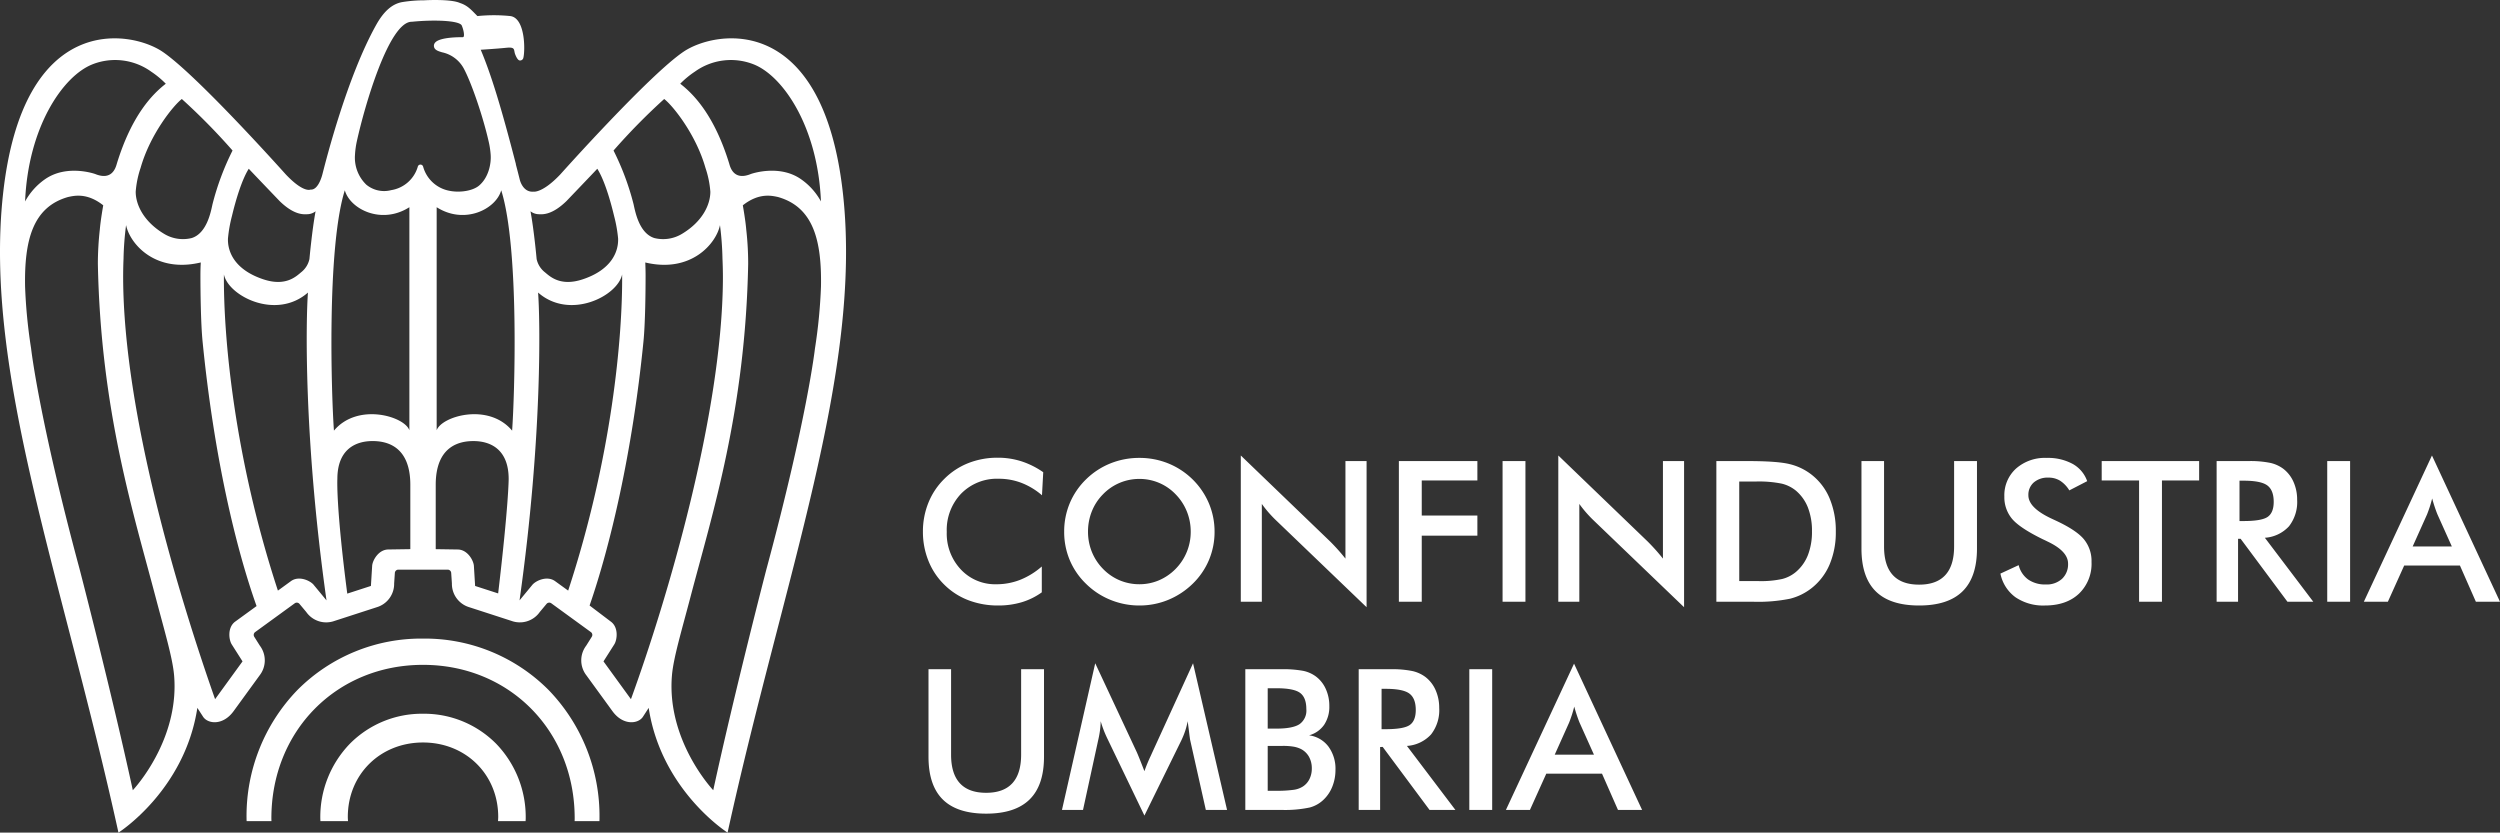 <?xml version="1.0" encoding="UTF-8"?>
<svg xmlns="http://www.w3.org/2000/svg" xmlns:xlink="http://www.w3.org/1999/xlink" width="660.575" height="220" viewBox="0 0 660.575 220">
  <rect x="0" y="0" width="660.575" height="220" fill="#333333" stroke="none"/>
  <defs>
    <clipPath id="a">
      <rect width="223.549" height="220" fill="#fff"></rect>
    </clipPath>
  </defs>
  <g transform="translate(-597.776 -196)">
    <g transform="translate(597.776 196)">
      <g transform="translate(0 0)" clip-path="url(#a)">
        <path d="M215.336,92.082c-.019.136-2.06,18.328-12.713,57.908-.088.275-8.581,33.073-14.163,58.812-2.8-3.071-12.218-15.171-10.907-30.377.4-4.625,2.507-11.6,4.918-20.783,5.728-21.791,14.491-49.169,15.22-87.963a79.877,79.877,0,0,0-.516-9.055c-.194-2.416-.9-6.373-.9-6.373,4.315-3.415,7.735-2.516,9.279-2.2,9.4,2.659,11.589,11.552,11.374,23.674a138.466,138.466,0,0,1-1.591,16.357m-48.626,92.66-7.251-9.985,2.853-4.493c.772-1.221,1.184-4.5-.925-6.026l-5.6-4.245c5.369-15.5,11.3-40.2,14.232-69.758.479-4.787.564-13.317.564-17.451,0-1.313-.039-2.322-.081-3.431,12.147,2.9,18.788-5.076,19.736-9.874a81.517,81.517,0,0,1,.661,8.875c.076,1.73.12,3.482.116,5.263-.164,35.742-14.78,84.983-24.3,111.126M146.68,153.562c-2.109-1.535-5.1-.136-6.021.976,0,0-2.516,3.048-3.381,4.1,6.16-43.735,5.4-74.971,4.9-81.336,8.394,7.356,21.035.934,22.21-4.793.148,16.413-2.692,48.288-14.26,83.547Zm-4.287-96.956c1.01.046,3.475.231,7.3-3.494,0,0,7.383-7.709,8.13-8.523,1.864,2.941,3.45,8.334,4.435,12.461a36.637,36.637,0,0,1,1.066,5.984c.12,3.48-1.748,8.223-9.312,10.757-6.165,2.072-8.9-.962-10.207-1.991a6.075,6.075,0,0,1-2.012-3.357c0-.039-.7-7.716-1.621-12.614a3.7,3.7,0,0,0,2.224.777m33.1-30.449c2.22,1.681,8.378,9.286,10.912,18.214a25.476,25.476,0,0,1,1.288,6.292c0,3.3-1.958,7.809-7.5,11.132a9.61,9.61,0,0,1-7.312,1.1c-3.961-1.269-5.015-6.828-5.471-8.907a69.879,69.879,0,0,0-5.3-14.212,165.4,165.4,0,0,1,13.384-13.617m8.056-7.189a16.322,16.322,0,0,1,15.65-1.94c7.788,3.133,16.9,16.591,17.719,36.2a17.155,17.155,0,0,0-5.242-5.857c-5.8-4.079-13.277-1.4-13.277-1.4-4.31,1.774-5.372-1.431-5.711-2.7-3.975-12.963-9.515-18.478-12.954-21.149a23.755,23.755,0,0,1,3.815-3.159m-48.235,94.824c-6.248-7.471-18.624-3.813-19.937-.1V54.751c7.4,4.719,15.685.483,17.058-4.472,4.842,15.352,3.522,54.677,2.879,63.513M131.631,156.8l-6.091-1.972-.324-5.316c-.1-1.436-1.69-4.317-4.3-4.317l-5.785-.09V128.112c0-10.311,6.336-11.539,9.841-11.566,4.78-.039,9.434,2.312,9.434,10.017,0,0,0,6.747-2.779,30.236M111.806,44.052a.727.727,0,0,0-1.417,0,8.729,8.729,0,0,1-7.013,6.185A7.378,7.378,0,0,1,96.794,48.8a9.9,9.9,0,0,1-3-7.818,22.659,22.659,0,0,1,.525-3.788c2.1-9.481,8.5-31.445,14.466-31.445h.069c5.883-.594,12.572-.331,13.157.994.46,1.087.763,2.562.474,2.99-.014.032-.076.1-.317.1-.6-.009-5.931-.055-7.187,1.417a1.25,1.25,0,0,0-.312,1.052c.148.913,1.082,1.2,2.157,1.522a8.524,8.524,0,0,1,5.718,4.278c2.134,3.991,5.136,12.961,6.528,19.091a22.2,22.2,0,0,1,.583,3.788c.148,2.372-.583,5.894-3.006,8-1.7,1.487-5.163,1.97-7.82,1.445a8.887,8.887,0,0,1-7.02-6.375M108.42,145.1l-5.792.09c-2.606,0-4.2,2.881-4.292,4.317,0,0-.243,3.961-.328,5.316l-6.25,2.028c-3.034-23.364-2.615-30.292-2.615-30.292,0-7.7,4.65-10.056,9.427-10.017,3.51.028,9.851,1.256,9.851,11.566ZM88.238,113.792c-.647-8.835-1.961-48.161,2.874-63.513,1.38,4.955,9.654,9.192,17.058,4.472v58.937c-1.313-3.709-13.682-7.367-19.932.1m-5.351,40.746c-.918-1.112-3.908-2.511-6.017-.976l-3.438,2.5C61.852,120.778,59.017,88.93,59.165,72.508c1.177,5.728,13.819,12.149,22.208,4.793-.5,6.366-1.263,37.6,4.9,81.336-.869-1.052-3.385-4.1-3.39-4.1m-20.723,9.7c-2.109,1.531-1.7,4.8-.932,6.026l2.856,4.493-7.249,9.985c-9.631-27.373-24.134-75.384-24.293-111.126q-.01-2.671.1-5.263a80.376,80.376,0,0,1,.673-8.875c.941,4.8,7.582,12.778,19.736,9.874-.058,1.11-.092,2.118-.092,3.431,0,4.134.095,12.665.569,17.451,3.02,30.444,8.785,54.52,14.265,69.913ZM35.092,208.8c-5.582-25.739-14.075-58.537-14.163-58.812C10.28,110.409,8.236,92.218,8.218,92.082A137.379,137.379,0,0,1,6.627,75.724C6.414,63.6,8.6,54.71,18,52.051c1.542-.317,4.962-1.216,9.279,2.2,0,0-.708,3.956-.9,6.373a82.1,82.1,0,0,0-.52,9.055c.735,38.794,9.494,66.172,15.217,87.963C43.492,166.826,45.6,173.8,46,178.424c1.309,15.206-8.1,27.306-10.907,30.377M24.351,17.028A16.33,16.33,0,0,1,40,18.968a23.574,23.574,0,0,1,3.806,3.159c-3.436,2.671-8.97,8.186-12.944,21.149-.345,1.265-1.4,4.47-5.716,2.7,0,0-7.471-2.675-13.277,1.4a17.172,17.172,0,0,0-5.24,5.857c.816-19.613,9.936-33.071,17.719-36.2m23.7,9.129A165.233,165.233,0,0,1,61.445,39.774a69.7,69.7,0,0,0-5.3,14.212c-.451,2.079-1.515,7.638-5.469,8.907a9.6,9.6,0,0,1-7.309-1.1c-5.543-3.323-7.51-7.83-7.51-11.132a25.441,25.441,0,0,1,1.29-6.292c2.53-8.928,8.7-16.533,10.907-18.214M73.865,53.112c3.815,3.725,6.285,3.54,7.3,3.494a3.7,3.7,0,0,0,2.22-.777c-.92,4.9-1.621,12.574-1.621,12.614A6.055,6.055,0,0,1,79.743,71.8c-1.3,1.029-4.033,4.063-10.2,1.991-7.559-2.534-9.43-7.277-9.309-10.757a36.663,36.663,0,0,1,1.061-5.984c.985-4.128,2.576-9.52,4.437-12.461.745.814,8.135,8.523,8.135,8.523M180.683,13.617C171.6,19.7,148.035,46.1,148.035,46.1c-4.715,4.965-7.043,4.544-7.043,4.544-2.916.245-3.663-3.214-3.663-3.214-.342-1.374-.682-2.689-1.02-3.97v-.118c-3.841-14.873-6.5-23.579-9.286-30.194,0,0,4.359-.277,6.715-.52s2.014.416,2.3,1.475c0,0,.6,1.88,1.334,1.88a.889.889,0,0,0,.923-.738c.488-2.03.493-10.479-3.448-11a42.678,42.678,0,0,0-8.7,0c-1.515-1.517-2.537-2.786-4.59-3.448-2.5-1.138-9.434-.717-9.434-.717a36.768,36.768,0,0,0-5.762.46c-2.782.46-4.995,2.516-6.965,6.04-7.654,13.7-13.16,35.4-14.154,39.263,0,0-.994,4.472-3.2,4.25,0,0-1.808.971-6.516-3.993,0,0-23.567-26.393-32.652-32.479C34.567,8.056,6.021,2.8.779,51.493-4.278,98.45,16.389,152.149,31.3,220c0,0,17.5-11.1,20.846-32.958l1.554,2.4c1.274,1.854,5.224,2.319,8.024-1.533l6.9-9.488a6.436,6.436,0,0,0,.035-7.818l-1.482-2.352a.934.934,0,0,1,.234-1.23L77.893,159.4a.926.926,0,0,1,1.239.169l1.781,2.127a6.435,6.435,0,0,0,7.446,2.379l11.162-3.619a6.441,6.441,0,0,0,4.625-6.3l.187-2.777a.929.929,0,0,1,.909-.862H118.31a.931.931,0,0,1,.909.862l.187,2.777a6.444,6.444,0,0,0,4.625,6.3l11.159,3.619a6.44,6.44,0,0,0,7.446-2.379l1.778-2.127a.932.932,0,0,1,1.244-.169l10.48,7.624a.921.921,0,0,1,.231,1.23l-1.478,2.352a6.439,6.439,0,0,0,.035,7.818l6.9,9.488c2.8,3.852,6.752,3.388,8.024,1.533l1.552-2.4C174.745,208.9,192.247,220,192.247,220c14.912-67.851,35.58-121.55,30.525-168.507C217.53,2.8,188.982,8.056,180.683,13.617" transform="translate(0 0)" fill="#fff"></path>
        <path d="M74.8,72.971A46.106,46.106,0,0,0,41.622,86.556a47.872,47.872,0,0,0-13.449,33.917c0,.238.014.486.016.726h6.565c-.007-.241-.021-.488-.021-.726C34.733,97.345,51.96,79.91,74.8,79.91s40.077,17.435,40.077,40.563c0,.238-.012.486-.018.726h6.56c0-.241.014-.488.014-.726a47.892,47.892,0,0,0-13.449-33.917A46.126,46.126,0,0,0,74.8,72.971" transform="translate(36.972 95.763)" fill="#fff"></path>
        <path d="M63.736,81.558a26.8,26.8,0,0,0-19.308,7.913A27.855,27.855,0,0,0,36.6,109.216c0,.24.025.483.032.728h7.286c-.016-.37-.051-.74-.051-1.126,0-11.2,8.544-19.662,19.865-19.662s19.877,8.463,19.877,19.662c0,.386-.032.756-.053,1.126h7.288c0-.245.03-.488.03-.728a27.865,27.865,0,0,0-7.825-19.745,26.821,26.821,0,0,0-19.317-7.913" transform="translate(48.035 107.032)" fill="#fff"></path>
      </g>
    </g>
    <path d="M34.1-28.133a18.6,18.6,0,0,0-5.421-3.275,16.675,16.675,0,0,0-6-1.092,13.25,13.25,0,0,0-9.915,3.91A13.882,13.882,0,0,0,8.938-18.459a13.824,13.824,0,0,0,3.72,9.928,12.4,12.4,0,0,0,9.382,3.91,17.084,17.084,0,0,0,6.284-1.168,19.923,19.923,0,0,0,5.726-3.529v6.83A17.837,17.837,0,0,1,28.742.127,21.5,21.5,0,0,1,22.521.99a21.713,21.713,0,0,1-7.884-1.4A18.3,18.3,0,0,1,8.277-4.52,18.285,18.285,0,0,1,4.1-10.8a20.4,20.4,0,0,1-1.46-7.706A20.2,20.2,0,0,1,4.1-26.19,18.521,18.521,0,0,1,8.328-32.5a18.629,18.629,0,0,1,6.348-4.151,20.956,20.956,0,0,1,7.744-1.409,20.339,20.339,0,0,1,6.246.952,21.877,21.877,0,0,1,5.764,2.882ZM73.4-18.51a14.136,14.136,0,0,0-1.028-5.357,13.893,13.893,0,0,0-2.958-4.52A13.1,13.1,0,0,0,65.063-31.4a13.186,13.186,0,0,0-5.218-1.054,13.324,13.324,0,0,0-5.218,1.041,13.3,13.3,0,0,0-4.405,3.021,13.445,13.445,0,0,0-2.945,4.494,14.358,14.358,0,0,0-1.016,5.383,14.1,14.1,0,0,0,1.016,5.332,13.792,13.792,0,0,0,2.945,4.494,13.339,13.339,0,0,0,4.393,3.021,13.3,13.3,0,0,0,5.23,1.041,13.078,13.078,0,0,0,5.167-1.041,13.657,13.657,0,0,0,4.405-3.021,13.929,13.929,0,0,0,2.958-4.507A13.975,13.975,0,0,0,73.4-18.51Zm6.3,0a19.111,19.111,0,0,1-1.485,7.49,19.017,19.017,0,0,1-4.329,6.3,20.33,20.33,0,0,1-6.475,4.24A19.819,19.819,0,0,1,59.846.99,20.085,20.085,0,0,1,52.19-.5a19.729,19.729,0,0,1-6.437-4.228,18.926,18.926,0,0,1-4.316-6.271,19.2,19.2,0,0,1-1.473-7.516,19.319,19.319,0,0,1,1.473-7.516,19.125,19.125,0,0,1,4.316-6.322A19.69,19.69,0,0,1,52.2-36.562a20.323,20.323,0,0,1,7.643-1.447,20.159,20.159,0,0,1,7.6,1.447,19.726,19.726,0,0,1,6.437,4.215,19.532,19.532,0,0,1,4.329,6.36A19.14,19.14,0,0,1,79.7-18.51ZM86.633,0V-38.645L110.246-15.92q.965.965,1.955,2.057t2.082,2.463V-37.172h5.586V1.447l-24.1-23.131q-.965-.939-1.866-1.98t-1.714-2.184V0ZM128.4,0V-37.172h20.744v5.129h-14.7v9.268h14.7v5.307h-14.7V0Zm27.4,0V-37.172h6.043V0Zm14.727,0V-38.645L194.137-15.92q.965.965,1.955,2.057t2.082,2.463V-37.172h5.586V1.447l-24.1-23.131q-.965-.939-1.866-1.98t-1.714-2.184V0Zm47.811-5.459h5.078a26.225,26.225,0,0,0,6.284-.559A9.176,9.176,0,0,0,233.34-7.9a11.179,11.179,0,0,0,3.161-4.481,16.963,16.963,0,0,0,1.054-6.233,16.963,16.963,0,0,0-1.054-6.233,11.179,11.179,0,0,0-3.161-4.481,9.365,9.365,0,0,0-3.771-1.879,30.478,30.478,0,0,0-6.868-.559h-4.367ZM212.291,0V-37.172h8.15q7.947,0,11.185.8a15.106,15.106,0,0,1,5.675,2.679,15.541,15.541,0,0,1,4.888,6.322,22.075,22.075,0,0,1,1.663,8.811,21.8,21.8,0,0,1-1.663,8.772,15.786,15.786,0,0,1-4.888,6.31A15.166,15.166,0,0,1,231.753-.8a42.461,42.461,0,0,1-9.687.8h-9.775Zm38.34-37.172H256.6V-14.6q0,5.027,2.323,7.554t6.944,2.526q4.6,0,6.919-2.526t2.323-7.554V-37.172h6.043v23.131q0,7.541-3.809,11.286T265.865.99q-7.668,0-11.451-3.732t-3.783-11.3ZM287.346-7.439l4.824-2.234a6.651,6.651,0,0,0,2.514,3.8,7.838,7.838,0,0,0,4.672,1.308,5.978,5.978,0,0,0,4.278-1.5,5.255,5.255,0,0,0,1.587-4.012q0-3.275-5.434-5.84-.762-.381-1.168-.559-6.145-3-8.188-5.421a8.888,8.888,0,0,1-2.044-5.929,9.506,9.506,0,0,1,3.085-7.363,11.523,11.523,0,0,1,8.087-2.818,13.658,13.658,0,0,1,6.881,1.587,8.363,8.363,0,0,1,3.834,4.558l-4.723,2.438a7.871,7.871,0,0,0-2.45-2.564,5.76,5.76,0,0,0-3.06-.812,5.632,5.632,0,0,0-3.872,1.27,4.317,4.317,0,0,0-1.435,3.4q0,3.352,6.3,6.246.482.229.762.355,5.51,2.539,7.566,4.964a9.038,9.038,0,0,1,2.057,6.056A10.936,10.936,0,0,1,308.09-2.12Q304.764.99,299.1.99a13,13,0,0,1-7.782-2.184A10.209,10.209,0,0,1,287.346-7.439Zm42.682-24.6V0h-6.043V-32.043h-9.877v-5.129h25.746v5.129Zm20.49,10.715h1.092q4.8,0,6.373-1.117t1.574-3.961q0-3.072-1.688-4.329t-6.259-1.257h-1.092Zm-.381,4.7V0h-5.662V-37.172h8.43a26.424,26.424,0,0,1,5.751.482,9.023,9.023,0,0,1,3.491,1.6,8.839,8.839,0,0,1,2.666,3.479,11.461,11.461,0,0,1,.939,4.672,10.432,10.432,0,0,1-2.158,7,9.5,9.5,0,0,1-6.373,3.034L370.018,0h-6.83L350.822-16.631ZM373.7,0V-37.172h6.043V0Zm22.572-14.6h10.359l-3.809-8.48q-.33-.812-.686-1.866t-.711-2.349q-.3,1.219-.647,2.272t-.7,1.942ZM412.979,0l-4.215-9.572H394.037L389.721,0h-6.348l18-38.645L419.352,0ZM4.113,17.828H10.08V40.4q0,5.027,2.323,7.554t6.944,2.526q4.6,0,6.919-2.526T28.59,40.4V17.828h6.043V40.959q0,7.541-3.809,11.286T19.348,55.99q-7.668,0-11.451-3.732t-3.783-11.3ZM73.277,36.643q-.1-.432-.33-2.387-.2-1.625-.355-2.691a18.626,18.626,0,0,1-.647,2.539,21.634,21.634,0,0,1-1.054,2.59L61.166,56.5,51.441,36.287q-.609-1.244-1.054-2.412t-.774-2.311a23.164,23.164,0,0,1-.19,2.45,26.218,26.218,0,0,1-.5,2.679L44.941,55H39.381l8.785-38.746L59.135,39.715q.254.559.774,1.854t1.257,3.2a40.7,40.7,0,0,1,1.676-4.062q.3-.66.457-1.016L74.014,16.254,83,55H77.391ZM93.742,33.52h2.311q4.316,0,6.106-1.181a4.4,4.4,0,0,0,1.79-3.974q0-3.047-1.65-4.278t-6.246-1.231H93.742Zm0,16.428h2.082a32.469,32.469,0,0,0,4.748-.254,6.032,6.032,0,0,0,2.488-.889,4.907,4.907,0,0,0,1.727-1.98,6.149,6.149,0,0,0,.609-2.742,6.258,6.258,0,0,0-.736-3.1,5.141,5.141,0,0,0-2.107-2.057,7.358,7.358,0,0,0-1.968-.635,16.887,16.887,0,0,0-2.933-.2h-3.91ZM87.826,55V17.828H97.2a29.5,29.5,0,0,1,5.929.432,8.633,8.633,0,0,1,3.263,1.422,8.45,8.45,0,0,1,2.679,3.326,10.687,10.687,0,0,1,.952,4.545,8.555,8.555,0,0,1-1.371,4.964,7.148,7.148,0,0,1-3.986,2.78,7.65,7.65,0,0,1,5.116,2.958,9.911,9.911,0,0,1,1.866,6.183,11.771,11.771,0,0,1-.787,4.291,9.662,9.662,0,0,1-2.234,3.453,8.368,8.368,0,0,1-3.783,2.184A31.506,31.506,0,0,1,97.246,55Zm36-21.328h1.092q4.8,0,6.373-1.117t1.574-3.961q0-3.072-1.688-4.329t-6.259-1.257H123.83Zm-.381,4.7V55h-5.662V17.828h8.43a26.424,26.424,0,0,1,5.751.482,9.023,9.023,0,0,1,3.491,1.6,8.838,8.838,0,0,1,2.666,3.479,11.462,11.462,0,0,1,.939,4.672,10.432,10.432,0,0,1-2.158,7,9.5,9.5,0,0,1-6.373,3.034L143.33,55H136.5L124.135,38.369ZM147.012,55V17.828h6.043V55Zm22.572-14.6h10.359l-3.809-8.48q-.33-.812-.686-1.866t-.711-2.349q-.3,1.219-.647,2.272t-.7,1.942ZM186.291,55l-4.215-9.572H167.35L163.033,55h-6.348l18-38.645L192.664,55Z" transform="translate(839 355)" fill="#fff"></path>
  </g>
</svg>
